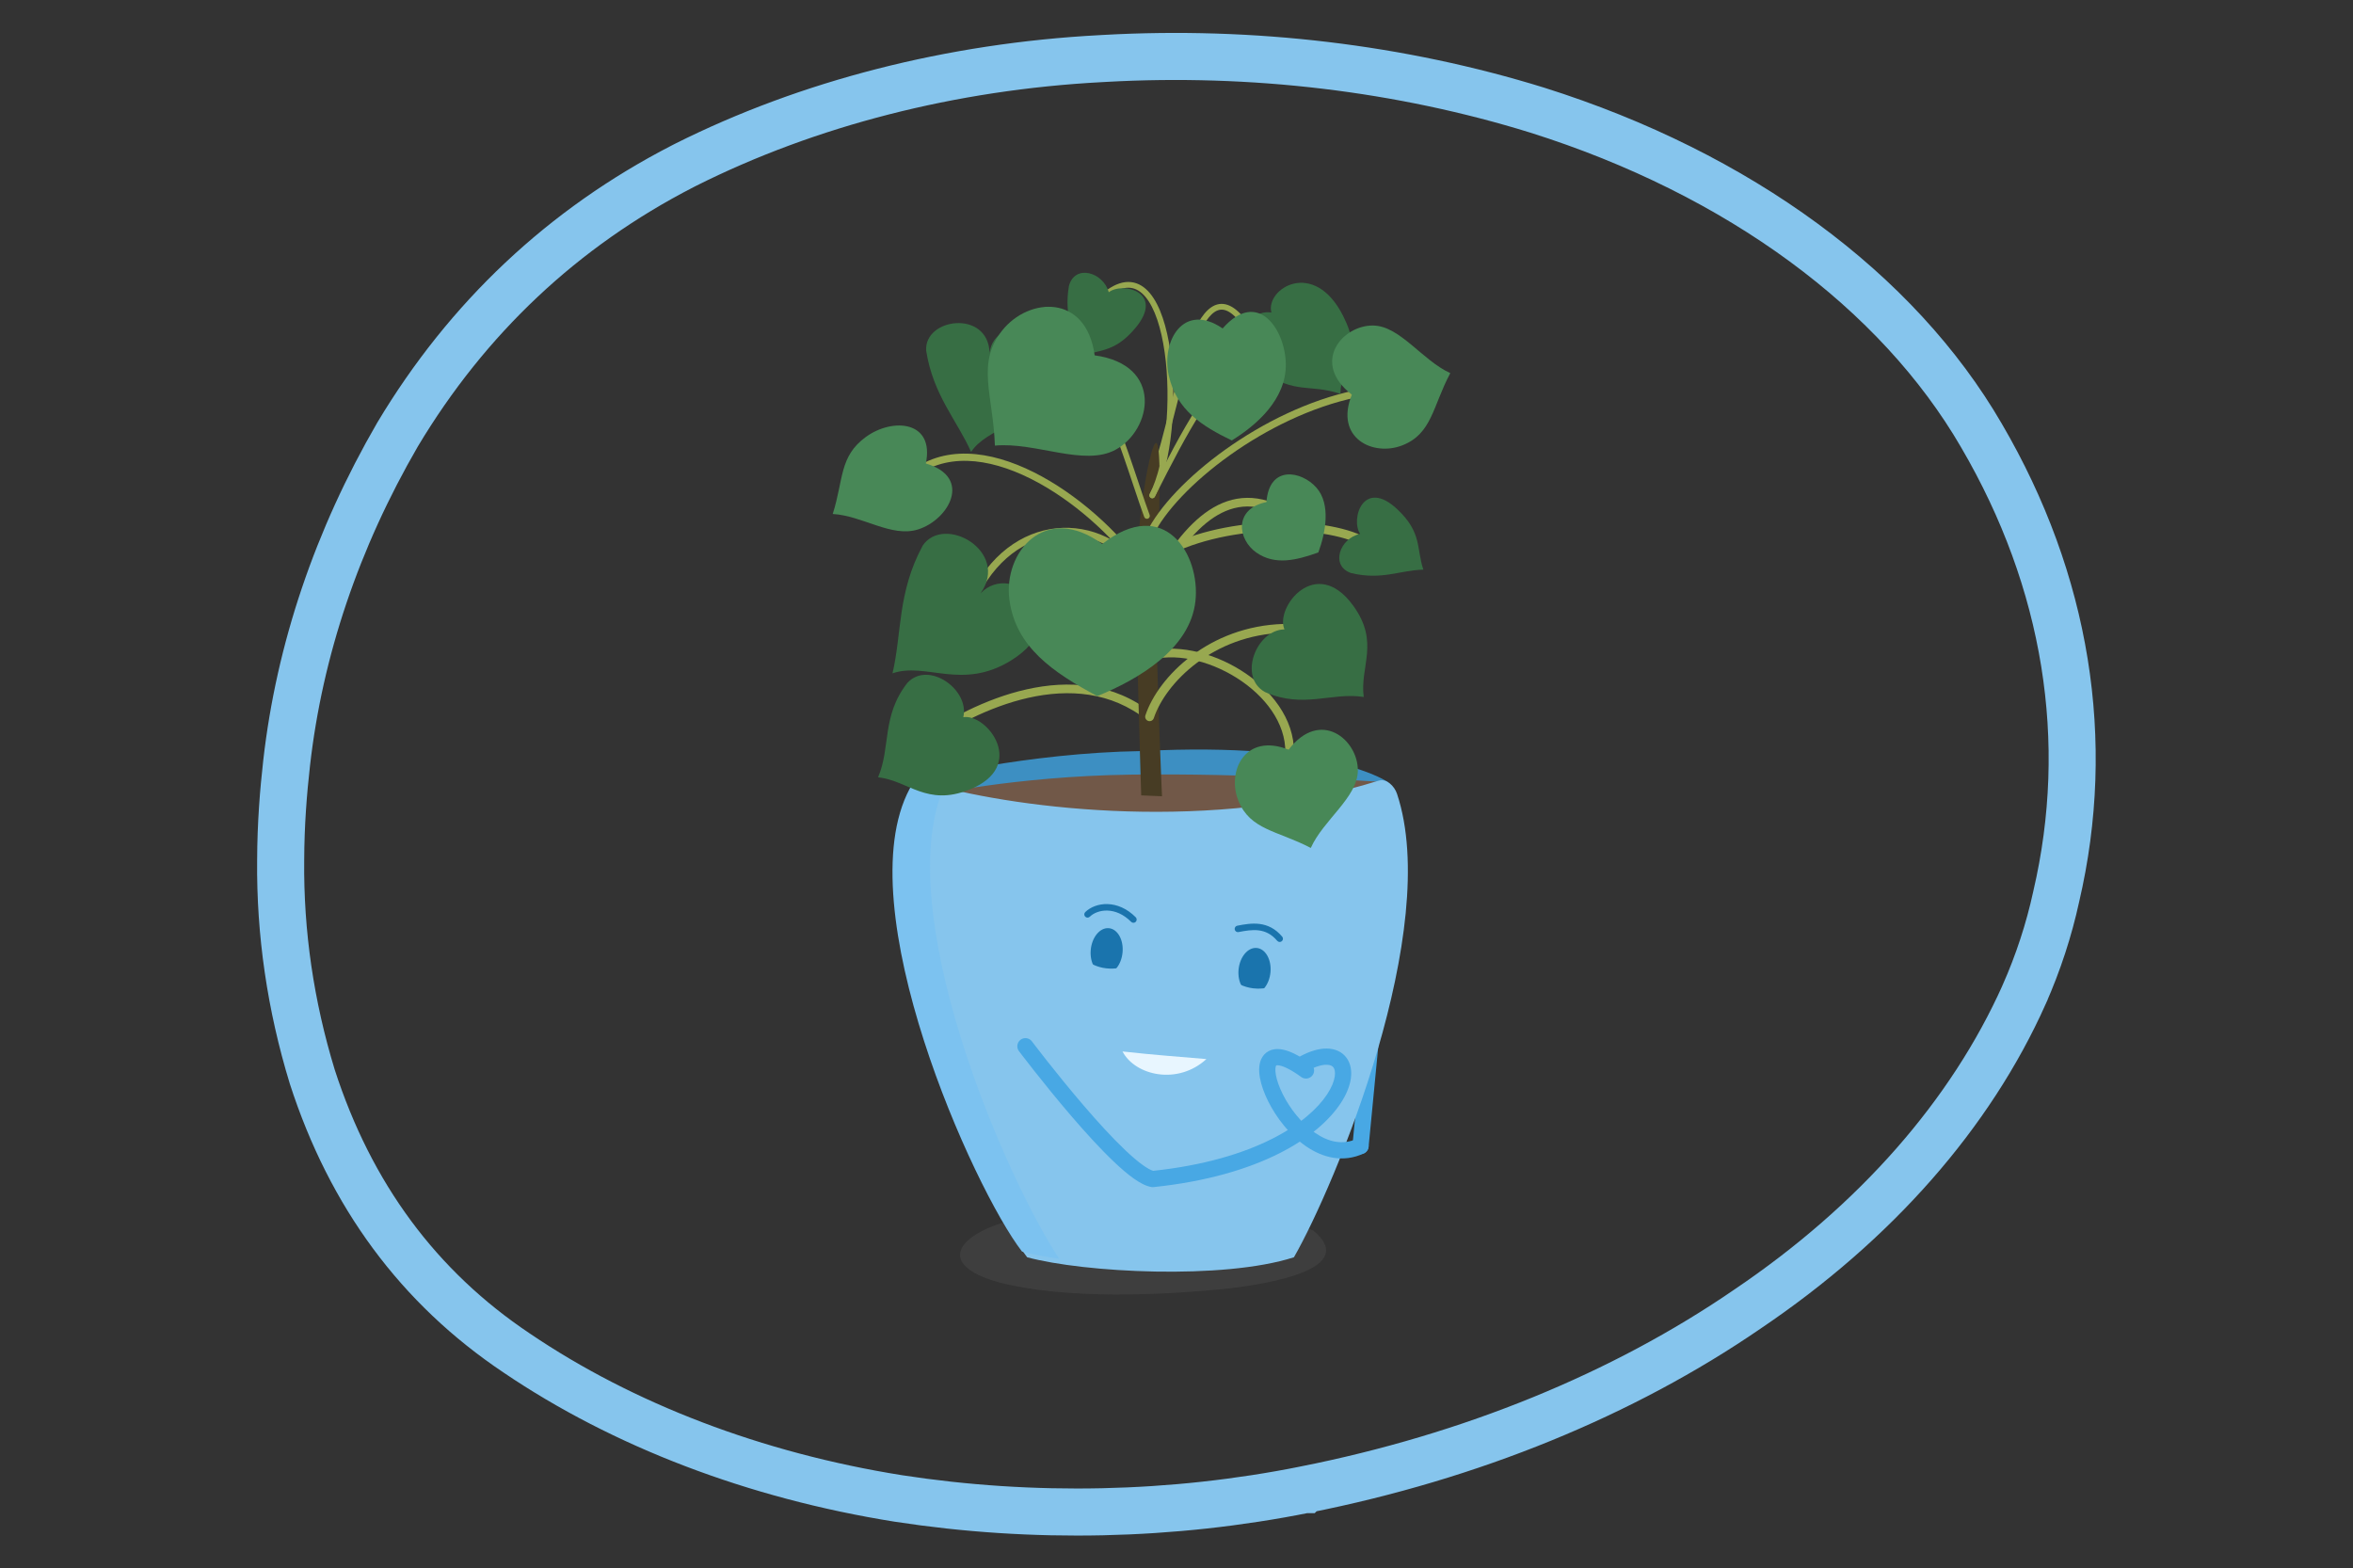 <svg width="2500" height="1666" viewBox="0 0 2500 1666" fill="none" xmlns="http://www.w3.org/2000/svg">
<rect x="0" y="0" width="2500" height="1666" fill="#333333" stroke="none"/>
<g clip-path="url(#clip0_6445_54104)">
<path d="M2105.27 462.804C2195.91 617.804 2223.17 787.608 2184.7 952.483L2184.66 952.666L2184.62 952.849C2176.97 987.982 2165.63 1022.7 2150.64 1056.69L2150.64 1056.7C2093.82 1183.62 1992.98 1298.87 1856.55 1390.95L1856.47 1391.01L1856.4 1391.06C1724.26 1481.72 1562.96 1547.67 1386.52 1582.71L1386.51 1582.72L1386.49 1582.72C1245.66 1610.92 1097.44 1614.14 954.36 1592.09C802.121 1567.78 662.16 1514.25 548.972 1437.59L548.865 1437.52C444.708 1367.76 372.5 1270.01 331.782 1144.03C308.681 1068.5 297.433 991.425 298.201 914.242L298.202 914.157L298.203 914.071C298.321 875.442 301.119 840.955 304.563 810.474C318.199 690.646 357.887 572.913 422.425 461.644C496.538 337.842 598.273 242.054 725.242 176.719L728.248 175.181C858.438 109.799 1010.79 70.708 1169.57 62.306L1169.64 62.302L1169.71 62.298L1173.43 62.085C1330.62 53.283 1488.4 72.174 1633.34 117.056C1847.92 184.691 2016.21 309.295 2105.23 462.73L2105.25 462.767L2105.27 462.804Z" stroke="#86C5ED" stroke-width="50"/>
<g clip-path="url(#clip1_6445_54104)">
<path opacity="0.15" d="M1073.14 1296.9C1016.99 1311.86 994.021 1343.85 1061.59 1362.59C1132.32 1380.7 1233.46 1376.6 1308.29 1368.65C1347.6 1363.79 1444.39 1348.27 1395.36 1307.5C1311.07 1267.49 1165.38 1273.17 1073.08 1296.9H1073.14Z" fill="#808080"/>
<path fill-rule="evenodd" clip-rule="evenodd" d="M978.633 827.913C978.633 827.913 1090.69 799.832 1213.03 798.002C1415.37 787.526 1474.93 831.194 1474.93 831.194C1474.93 831.194 1414.8 881.866 1219.27 887.419C1023.75 892.909 978.57 827.913 978.57 827.913H978.633Z" fill="#3D8FC2"/>
<path fill-rule="evenodd" clip-rule="evenodd" d="M986.328 845.327C986.328 845.327 1077.88 824.882 1200.28 823.052C1322.68 821.222 1463.63 830.498 1463.63 830.498C1463.63 830.498 1414.86 903.824 1219.33 909.377C1023.81 914.867 986.328 845.327 986.328 845.327Z" fill="#715848"/>
<path fill-rule="evenodd" clip-rule="evenodd" d="M1466.11 1004.36C1470.84 1004.82 1474.31 1009.03 1473.85 1013.76L1454.11 1218.47C1453.65 1223.21 1449.44 1226.68 1444.7 1226.22C1439.97 1225.76 1436.5 1221.55 1436.95 1216.82L1456.7 1012.11C1457.16 1007.37 1461.37 1003.9 1466.11 1004.36Z" fill="#48A8E4"/>
<path d="M972.001 844.133C905.058 969.772 1039.76 1269.01 1091.31 1335.84C1151.38 1352.12 1299.52 1360.07 1374.79 1335.84C1418.58 1259.42 1532.09 987.252 1484.32 843.502C1481.55 835.173 1473.16 826.843 1464.64 829.493C1289.05 884.52 1086.26 860.098 990.109 833.469C982.853 831.449 975.534 837.507 972.001 844.07" fill="#86C5ED"/>
<path d="M1004.62 832.522C997.551 830.818 990.863 829.114 984.616 827.411C977.361 825.391 970.042 831.449 966.508 838.012C899.566 963.651 1034.27 1262.89 1085.82 1329.71C1096.48 1332.62 1110.05 1335.27 1125.38 1337.48C1066.01 1247.24 944.11 962.578 1004.55 832.522H1004.62Z" fill="#7CC2F0"/>
<path d="M1158.88 1009.34C1157.68 1022.84 1164.31 1034.27 1173.65 1034.96C1182.98 1035.65 1191.5 1025.31 1192.7 1011.8C1193.9 998.36 1187.27 986.876 1177.94 986.181C1168.6 985.487 1160.08 995.836 1158.88 1009.34Z" fill="#1A74AD"/>
<path d="M1315.92 1030.35C1314.72 1043.86 1321.41 1055.34 1330.75 1056.1C1340.09 1056.79 1348.67 1046.38 1349.86 1032.88C1351.06 1019.37 1344.38 1007.89 1335.04 1007.19C1325.7 1006.5 1317.12 1016.91 1315.92 1030.42" fill="#1A74AD"/>
<path fill-rule="evenodd" clip-rule="evenodd" d="M1337.46 988.54C1330.51 987.643 1323.3 988.891 1315.9 990.32C1314.03 990.681 1312.22 989.459 1311.86 987.591C1311.5 985.722 1312.72 983.914 1314.59 983.553C1321.89 982.143 1330.14 980.646 1338.34 981.705C1346.74 982.789 1354.96 986.52 1362.29 995.187C1363.52 996.64 1363.34 998.814 1361.89 1000.04C1360.43 1001.27 1358.26 1001.09 1357.03 999.637C1350.86 992.339 1344.22 989.413 1337.46 988.54Z" fill="#1A74AD"/>
<path fill-rule="evenodd" clip-rule="evenodd" d="M1201.8 979.455C1185.16 962.701 1166.06 966.089 1157.87 974.014C1156.5 975.338 1154.32 975.301 1152.99 973.934C1151.67 972.566 1151.71 970.384 1153.07 969.061C1164.19 958.307 1187.61 955.385 1206.69 974.599C1208.03 975.95 1208.02 978.132 1206.67 979.473C1205.32 980.814 1203.14 980.806 1201.8 979.455Z" fill="#1A74AD"/>
<path d="M1192.63 1117.18C1225.5 1120.84 1255.54 1123.04 1281.78 1125.25C1251.44 1153.14 1206.2 1142.99 1192.63 1117.18Z" fill="#E8F6FF"/>
<path d="M1299.65 1031.49C1299.65 1031.49 1310.88 1047.77 1331.57 1050.1C1352.27 1052.44 1368.1 1040.77 1368.1 1040.77C1368.1 1040.77 1392.84 1094.34 1327.72 1081.15C1262.61 1067.96 1299.65 1031.43 1299.65 1031.43V1031.49Z" fill="#86C5ED"/>
<path d="M1143.3 1010.22C1143.3 1010.22 1154.53 1026.5 1175.23 1028.84C1195.86 1031.17 1211.76 1019.5 1211.76 1019.5C1211.76 1019.5 1236.49 1073.07 1171.38 1059.89C1106.27 1046.7 1143.3 1010.16 1143.3 1010.16V1010.22Z" fill="#86C5ED"/>
<path fill-rule="evenodd" clip-rule="evenodd" d="M1084.31 1104.74C1088.1 1101.88 1093.51 1102.64 1096.37 1106.44L1089.49 1111.62L1082.61 1116.81C1079.75 1113.01 1080.51 1107.61 1084.31 1104.74ZM1225.24 1244.01C1334.63 1232.27 1390.3 1192.55 1409.96 1162.84C1414.88 1155.4 1417.37 1148.87 1418.14 1143.77C1418.91 1138.64 1417.89 1135.63 1416.74 1134.1C1415.74 1132.76 1413.76 1131.34 1409.47 1131.3C1405 1131.25 1398.46 1132.8 1389.88 1137.35C1385.67 1139.57 1380.46 1137.97 1378.23 1133.77C1376 1129.56 1377.6 1124.35 1381.81 1122.12C1391.92 1116.76 1401.35 1113.99 1409.63 1114.07C1418.11 1114.15 1425.68 1117.27 1430.54 1123.78C1435.26 1130.1 1436.41 1138.21 1435.18 1146.35C1433.94 1154.52 1430.25 1163.39 1424.33 1172.34C1400.71 1208.05 1338.85 1249.43 1225.66 1261.29C1224.89 1261.37 1224.12 1261.35 1223.35 1261.22C1217.19 1260.2 1210.64 1256.49 1204.47 1252.11C1198.05 1247.55 1191.02 1241.5 1183.75 1234.61C1169.21 1220.83 1153.11 1203.11 1138.19 1185.73C1123.25 1168.31 1109.36 1151.09 1099.21 1138.23C1094.14 1131.8 1090 1126.46 1087.12 1122.71C1085.68 1120.84 1084.56 1119.37 1083.79 1118.36C1083.41 1117.86 1083.11 1117.48 1082.92 1117.21L1082.61 1116.81C1082.61 1116.81 1082.61 1116.81 1089.49 1111.62C1096.37 1106.44 1096.37 1106.44 1096.37 1106.44L1096.65 1106.81C1096.84 1107.06 1097.13 1107.44 1097.5 1107.93C1098.25 1108.91 1099.36 1110.36 1100.78 1112.21C1103.62 1115.9 1107.72 1121.19 1112.74 1127.56C1122.8 1140.3 1136.53 1157.33 1151.27 1174.5C1166.04 1191.71 1181.69 1208.92 1195.61 1222.11C1202.57 1228.71 1208.95 1234.15 1214.45 1238.06C1219.43 1241.6 1223.01 1243.37 1225.24 1244.01Z" fill="#48A8E4"/>
<path fill-rule="evenodd" clip-rule="evenodd" d="M1397.35 1203.71C1411.62 1213.53 1426.85 1216.9 1441.87 1209.84C1446.17 1207.82 1451.31 1209.67 1453.33 1213.97C1455.35 1218.28 1453.5 1223.41 1449.2 1225.44C1426.9 1235.92 1405.09 1229.95 1387.58 1217.9C1370.23 1205.96 1356.1 1187.51 1347.47 1170.26C1343.14 1161.61 1340.01 1152.9 1338.63 1145.1C1337.31 1137.71 1337.25 1129.36 1341.3 1122.95C1343.49 1119.49 1346.73 1116.88 1350.86 1115.56C1354.81 1114.3 1359.05 1114.38 1363.22 1115.26C1371.41 1116.96 1381.2 1122.07 1392.67 1130.4C1396.53 1133.2 1397.38 1138.58 1394.58 1142.43C1391.79 1146.28 1386.4 1147.14 1382.55 1144.34C1371.76 1136.5 1364.32 1133.09 1359.7 1132.12C1357.48 1131.66 1356.42 1131.87 1356.11 1131.97C1356.1 1131.98 1356.09 1131.98 1356.08 1131.98C1355.96 1132.02 1355.96 1132.02 1355.86 1132.17C1355.34 1133 1354.5 1135.93 1355.59 1142.09C1356.61 1147.83 1359.07 1154.94 1362.88 1162.55C1370.53 1177.84 1382.93 1193.78 1397.35 1203.71Z" fill="#48A8E4"/>
<path fill-rule="evenodd" clip-rule="evenodd" d="M1090.71 732.452C1134.96 722.505 1183.25 725.212 1224.28 757.944C1226.26 759.524 1226.59 762.411 1225.01 764.391C1223.43 766.372 1220.54 766.696 1218.56 765.117C1180.41 734.683 1135.29 731.836 1092.72 741.404C1050.1 750.985 1010.54 772.937 984.428 791.283C982.355 792.739 979.494 792.239 978.037 790.166C976.581 788.093 977.081 785.232 979.154 783.776C1005.85 765.017 1046.52 742.386 1090.71 732.452Z" fill="#98A850"/>
<path fill-rule="evenodd" clip-rule="evenodd" d="M1247.28 441.726C1242.01 462.478 1236.91 482.578 1231.58 498.244C1231.03 499.847 1229.29 500.704 1227.69 500.158C1226.09 499.613 1225.23 497.871 1225.77 496.268C1231.02 480.848 1236.07 460.99 1241.35 440.158C1241.83 438.274 1242.31 436.383 1242.8 434.486C1248.59 411.694 1254.72 388.161 1261.72 368.74C1265.22 359.026 1268.97 350.251 1273.05 343.065C1277.11 335.922 1281.63 330.103 1286.78 326.575C1292.08 322.945 1298.02 321.772 1304.41 323.99C1310.57 326.134 1316.79 331.324 1323.21 339.571C1324.25 340.907 1324.01 342.833 1322.68 343.873C1321.34 344.913 1319.41 344.673 1318.37 343.337C1312.27 335.492 1306.94 331.363 1302.39 329.782C1298.06 328.275 1294.13 328.973 1290.25 331.633C1286.21 334.395 1282.25 339.285 1278.39 346.092C1274.54 352.857 1270.93 361.274 1267.49 370.819C1260.61 389.915 1254.55 413.161 1248.74 435.998C1248.25 437.911 1247.77 439.821 1247.28 441.726Z" fill="#98A850"/>
<path d="M1212.51 845.08C1212.51 845.08 1206.39 656.527 1207.46 609.325C1208.91 543.13 1222.6 469.803 1228.47 470.561C1234.34 471.318 1232.07 556.192 1228.85 599.418C1225.7 642.644 1234.59 846.026 1234.59 846.026L1212.51 845.08Z" fill="#473C24"/>
<path fill-rule="evenodd" clip-rule="evenodd" d="M1281.48 555.818C1259.56 573.749 1240.4 603.477 1223.23 636.91C1222.07 639.163 1219.31 640.052 1217.06 638.895C1214.8 637.737 1213.91 634.972 1215.07 632.718C1232.35 599.072 1252.21 567.906 1275.67 548.716C1287.46 539.072 1300.31 532.324 1314.33 529.92C1328.4 527.508 1343.3 529.53 1359.02 536.887C1361.31 537.961 1362.3 540.692 1361.23 542.987C1360.16 545.281 1357.42 546.271 1355.13 545.197C1340.91 538.545 1327.91 536.9 1315.88 538.962C1303.81 541.033 1292.38 546.901 1281.48 555.818Z" fill="#98A850"/>
<path fill-rule="evenodd" clip-rule="evenodd" d="M1368.78 667.506C1368.85 670.101 1366.81 672.262 1364.21 672.334C1289 674.424 1238.46 725.415 1225.88 763.025C1225.06 765.486 1222.4 766.814 1219.94 765.991C1217.48 765.169 1216.15 762.506 1216.97 760.045C1230.77 718.775 1284.71 665.141 1363.95 662.939C1366.55 662.867 1368.71 664.912 1368.78 667.506Z" fill="#98A850"/>
<path fill-rule="evenodd" clip-rule="evenodd" d="M1333.54 565.387C1292.45 569.165 1250.77 580.836 1221.86 601.988C1219.81 603.484 1216.94 603.04 1215.45 600.995C1213.95 598.95 1214.4 596.08 1216.44 594.584C1247.22 572.069 1290.75 560.108 1332.7 556.25C1374.64 552.395 1415.88 556.558 1442.31 567.079C1444.66 568.016 1445.81 570.684 1444.87 573.038C1443.93 575.391 1441.27 576.54 1438.91 575.603C1414.3 565.805 1374.65 561.607 1333.54 565.387Z" fill="#98A850"/>
<path fill-rule="evenodd" clip-rule="evenodd" d="M1444.36 417.658C1444.79 419.727 1443.47 421.754 1441.4 422.186C1393.39 432.213 1345.56 455.925 1306.49 483.807C1267.34 511.746 1237.44 543.541 1224.87 569.415C1223.95 571.316 1221.66 572.109 1219.76 571.185C1217.86 570.262 1217.06 567.972 1217.99 566.072C1231.35 538.56 1262.4 505.864 1302.04 477.577C1341.76 449.234 1390.56 424.987 1439.83 414.695C1441.9 414.263 1443.93 415.59 1444.36 417.658Z" fill="#98A850"/>
<path fill-rule="evenodd" clip-rule="evenodd" d="M1336.12 366.058C1337.13 367.415 1336.85 369.336 1335.49 370.348C1290.31 404.036 1262.47 457.761 1226.99 527.73C1226.22 529.24 1224.38 529.843 1222.87 529.077C1221.36 528.311 1220.75 526.466 1221.52 524.956C1256.83 455.34 1285.27 400.148 1331.83 365.432C1333.18 364.42 1335.1 364.7 1336.12 366.058Z" fill="#98A850"/>
<path fill-rule="evenodd" clip-rule="evenodd" d="M1115.53 511.148C1160.82 538.113 1201.49 579.269 1222.44 614.379C1223.52 616.193 1222.93 618.543 1221.11 619.626C1219.3 620.709 1216.95 620.115 1215.87 618.301C1195.62 584.375 1155.91 544.096 1111.62 517.723C1067.15 491.245 1019.4 479.523 982.265 500.166C980.417 501.193 978.088 500.528 977.061 498.681C976.034 496.834 976.699 494.504 978.546 493.477C1019.4 470.769 1070.42 484.287 1115.53 511.148Z" fill="#98A850"/>
<path fill-rule="evenodd" clip-rule="evenodd" d="M1109.32 327.826C1110.19 326.373 1112.07 325.902 1113.53 326.773C1126.71 334.679 1138.88 349.748 1149.94 368.166C1161.05 386.662 1171.26 408.894 1180.41 431.539C1189.56 454.196 1197.67 477.345 1204.57 497.697C1206.68 503.911 1208.67 509.853 1210.54 515.439C1214.81 528.199 1218.46 539.096 1221.45 547.11C1222.04 548.696 1221.24 550.462 1219.65 551.054C1218.06 551.646 1216.3 550.84 1215.71 549.254C1212.68 541.138 1208.97 530.077 1204.68 517.254C1202.82 511.691 1200.84 505.796 1198.77 499.665C1191.88 479.347 1183.81 456.329 1174.72 433.835C1165.63 411.328 1155.56 389.428 1144.69 371.324C1133.76 353.142 1122.23 339.143 1110.37 332.031C1108.92 331.161 1108.45 329.278 1109.32 327.826Z" fill="#98A850"/>
<path fill-rule="evenodd" clip-rule="evenodd" d="M1313.93 720.238C1283.77 701.212 1247.04 693.139 1220.02 702.029C1217.62 702.821 1215.02 701.512 1214.23 699.105C1213.44 696.699 1214.75 694.106 1217.15 693.314C1247.68 683.273 1287.29 692.585 1318.82 712.478C1350.36 732.376 1375.36 763.867 1374.79 799.72C1374.75 802.253 1372.66 804.274 1370.13 804.234C1367.6 804.193 1365.58 802.107 1365.62 799.574C1366.12 768.222 1344.08 739.259 1313.93 720.238Z" fill="#98A850"/>
<path fill-rule="evenodd" clip-rule="evenodd" d="M1129.25 560.817C1165.53 559.641 1201.16 578.726 1222.43 614.37C1223.51 616.185 1222.92 618.534 1221.11 619.617C1219.29 620.7 1216.94 620.107 1215.86 618.292C1195.93 584.901 1162.85 567.385 1129.5 568.466C1096.23 569.544 1062.13 589.171 1040.26 631.283C1039.29 633.159 1036.98 633.889 1035.1 632.916C1033.23 631.942 1032.5 629.632 1033.47 627.756C1056.46 583.48 1092.9 561.995 1129.25 560.817Z" fill="#98A850"/>
<path fill-rule="evenodd" clip-rule="evenodd" d="M1244.78 456.547C1242.01 484.075 1236.09 509.799 1226.99 527.731C1226.23 529.241 1224.38 529.845 1222.87 529.079C1221.36 528.313 1220.76 526.468 1221.52 524.958C1230.13 507.993 1235.95 483.124 1238.67 455.934C1241.4 428.797 1241.02 399.624 1237.4 374.192C1233.76 348.617 1226.92 327.361 1217.14 315.577C1212.31 309.763 1206.94 306.466 1201.04 305.821C1195.12 305.173 1188.08 307.135 1179.79 313.029C1178.41 314.01 1176.49 313.687 1175.51 312.307C1174.53 310.927 1174.85 309.013 1176.23 308.032C1185.3 301.59 1193.82 298.862 1201.71 299.726C1209.63 300.592 1216.33 305.008 1221.85 311.66C1232.77 324.81 1239.8 347.506 1243.47 373.329C1247.16 399.295 1247.54 428.966 1244.78 456.547Z" fill="#98A850"/>
<path d="M1344 735.278C1315.23 719.502 1334.73 669.271 1364.7 668.703C1354.41 645.481 1398.14 588.941 1437.7 643.462C1466.28 682.776 1444.51 708.269 1448.93 740.515C1414.73 735.215 1384.95 753.325 1343.94 735.278H1344Z" fill="#376E44"/>
<path d="M1339.77 394.582C1313.33 373.947 1320.46 327.692 1350.81 332.047C1344.25 306.868 1395.98 274.117 1427.03 335.643C1449.42 380.068 1424.94 385.117 1424.12 418.435C1390.43 407.455 1378.25 419.508 1339.83 394.519L1339.77 394.582Z" fill="#376E44"/>
<path d="M964.169 725.436C986.567 701.52 1030.42 732.882 1023.48 762.036C1048.53 757.871 1092.38 814.286 1029.72 839.085C984.485 857.007 965.305 829.557 932.938 825.833C946.566 794.029 936.471 760.711 964.169 725.436Z" fill="#376E44"/>
<path d="M1435.87 609.017C1412.84 601.445 1423.44 571.723 1445.14 567.243C1434.54 551.72 1448.74 507.105 1484.89 541.371C1511.01 566.107 1504.7 582.388 1512.27 605.231C1486.66 605.989 1468.11 616.59 1435.87 608.954V609.017Z" fill="#376E44"/>
<path d="M1135.74 303.78C1141.92 280.306 1172.27 289.14 1178.01 310.532C1192.84 298.984 1238.26 310.532 1206.15 348.71C1182.99 376.223 1166.4 370.922 1144 379.82C1141.73 354.326 1130.06 336.405 1135.74 303.717V303.78Z" fill="#376E44"/>
<path d="M980.01 580.177C1002.53 545.659 1073.33 585.667 1041.84 630.407C1075.98 594.438 1146.14 657.541 1073.96 701.903C1021.84 733.897 983.985 703.165 948.273 715.407C958.242 673.002 953.384 629.902 980.073 580.24L980.01 580.177Z" fill="#376E44"/>
<path d="M984.049 372.629C981.589 337.795 1049.79 328.582 1051.43 374.9C1056.1 333.126 1135.66 339.878 1109.67 406.704C1090.87 454.979 1049.6 453.59 1031.75 480.157C1016.8 446.46 991.431 419.83 984.049 372.692V372.629Z" fill="#376E44"/>
<path d="M1165.82 739.635C1119.06 714.583 1079 687.512 1072.44 637.029C1065.87 586.546 1110.61 533.602 1171.11 578.027C1237.11 526.282 1275.6 589.196 1270.11 638.796C1264.49 689.846 1208.91 722.092 1165.75 739.635H1165.82Z" fill="#488857"/>
<path d="M1400.72 586.982C1376.93 595.438 1354.6 600.864 1334.78 587.045C1314.91 573.225 1310.56 540.538 1345.57 533.47C1348.48 493.715 1382.86 500.277 1398.57 518.01C1414.28 535.742 1408.35 566.158 1400.72 586.982Z" fill="#488857"/>
<path d="M1308.74 467.977C1277.32 452.832 1250 435.668 1241.8 399.068C1233.59 362.468 1257.38 320.504 1299.02 348.964C1336.31 306.432 1365.52 349.911 1366.15 386.7C1366.72 424.562 1334.48 452.075 1308.74 467.977Z" fill="#488857"/>
<path d="M1392.65 900.922C1357.06 882.369 1328.35 881.991 1315.74 850.755C1303.12 819.518 1322.93 778.122 1369.11 796.549C1402.81 752.439 1443.12 785.947 1442.68 818.95C1442.3 847.347 1405.96 871.263 1392.65 900.985V900.922Z" fill="#488857"/>
<path d="M1057.05 473.462C1055.28 419.887 1036.86 386.19 1064.87 351.041C1092.89 315.893 1154.09 311.728 1163.05 377.545C1236.49 387.705 1224 456.677 1185.32 477.816C1152.01 496.053 1100.33 469.424 1057.11 473.462H1057.05Z" fill="#488857"/>
<path d="M1540.86 396.48C1522.06 431.944 1521.49 460.656 1490.2 473.087C1458.9 485.519 1417.64 465.452 1436.31 419.323C1392.4 385.373 1426.16 345.24 1459.15 345.871C1487.55 346.439 1511.21 382.975 1540.86 396.417V396.48Z" fill="#488857"/>
<path d="M884.742 546.101C896.415 509.69 891.43 485.017 919.949 464.256C948.467 443.494 993.201 447.091 983.673 492.463C1033.71 507.103 1008.09 552.348 975.282 562.571C947.079 571.342 916.605 547.931 884.742 546.101Z" fill="#488857"/>
</g>
</g>
<defs>
<clipPath id="clip0_6445_54104">
<rect width="2500" height="1666" fill="white"/>
</clipPath>
<clipPath id="clip1_6445_54104">
<rect width="657.888" height="1087.53" fill="white" transform="translate(883.008 288.734)"/>
</clipPath>
</defs>
</svg>
